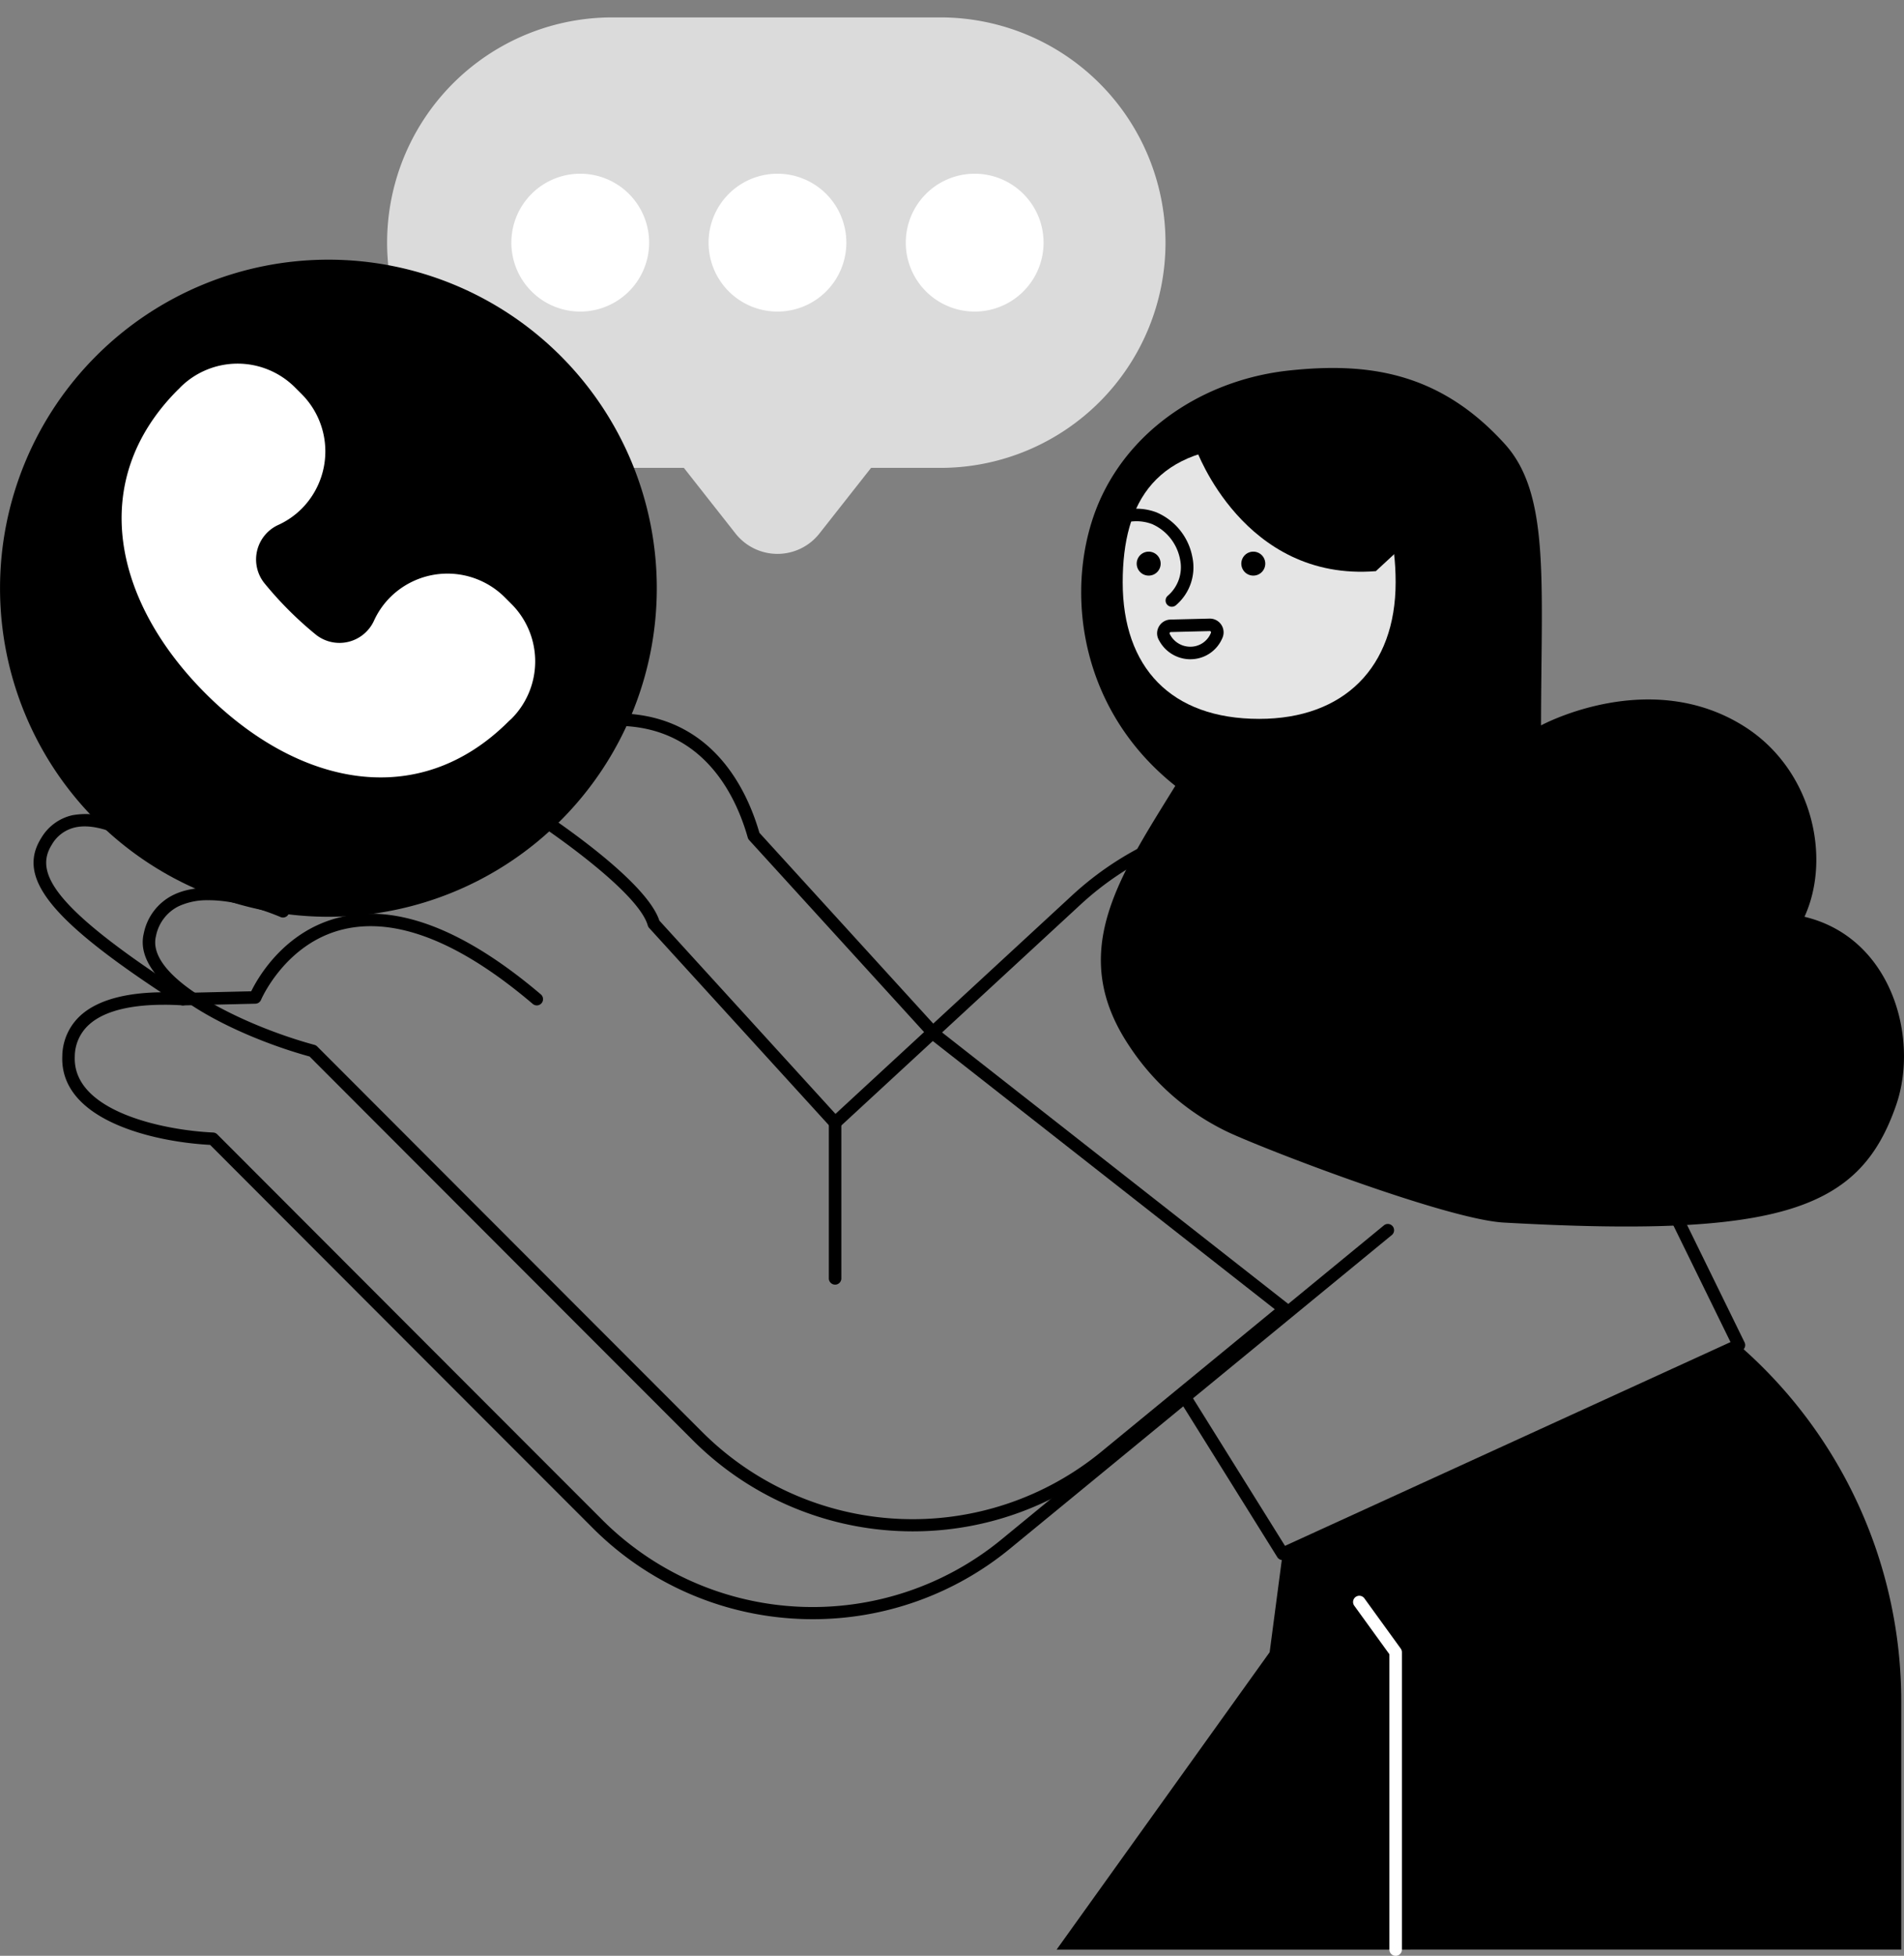 <svg id="Contact_us" data-name="Contact us" xmlns="http://www.w3.org/2000/svg" xmlns:xlink="http://www.w3.org/1999/xlink" width="316" height="324.438" viewBox="0 0 316 324.438">
  <rect x="0" y="0" width="316" height="324.438" fill="#808080" stroke="none"/>
  <defs>
    <clipPath id="clip-path">
      <rect id="Rectangle_149476" data-name="Rectangle 149476" width="316" height="324.439" fill="none"/>
    </clipPath>
  </defs>
  <g id="Contact" clip-path="url(#clip-path)">
    <path id="Path_48921" data-name="Path 48921" d="M543.162,613.025V571.858a78.3,78.3,0,0,0-26.939-59.1l-75.738,34.625L438.336,563.7l-35.357,49.328Z" transform="translate(-227.617 -289.624)"/>
    <path id="Path_48922" data-name="Path 48922" d="M239.906,81.362H185.445a37.363,37.363,0,1,1,0-74.725h54.461a37.363,37.363,0,0,1,0,74.725" transform="translate(-83.642 -3.749)" fill="#dbdbdb"/>
    <path id="Path_48923" data-name="Path 48923" d="M293.11,77.657a11.433,11.433,0,1,1-11.433-11.433A11.433,11.433,0,0,1,293.11,77.657" transform="translate(-152.644 -37.406)" fill="#fff"/>
    <path id="Path_48924" data-name="Path 48924" d="M217.892,77.657A11.433,11.433,0,1,1,206.46,66.224a11.433,11.433,0,0,1,11.433,11.433" transform="translate(-110.158 -37.406)" fill="#fff"/>
    <path id="Path_48925" data-name="Path 48925" d="M368.326,77.657a11.433,11.433,0,1,1-11.433-11.433,11.433,11.433,0,0,1,11.433,11.433" transform="translate(-195.129 -37.406)" fill="#fff"/>
    <path id="Path_48926" data-name="Path 48926" d="M290.468,164.442l-13.339,16.942a8.862,8.862,0,0,1-13.925,0l-13.338-16.942Z" transform="translate(-141.133 -92.883)" fill="#dbdbdb"/>
    <path id="Path_48927" data-name="Path 48927" d="M523.108,668.027a1.038,1.038,0,0,1-1.037-1.037V618l-5.832-8.056a1.037,1.037,0,0,1,1.681-1.216l6.029,8.327a1.039,1.039,0,0,1,.2.608v49.328a1.038,1.038,0,0,1-1.037,1.037" transform="translate(-291.479 -343.588)" fill="#fff"/>
    <path id="Path_48929" data-name="Path 48929" d="M180.052,379.192q-1.268,0-2.54-.062a51.546,51.546,0,0,1-33.986-15.056c-16.708-16.7-60.3-60.347-63.6-63.651-11.9-3.272-29.686-11.631-27.509-20.454a9.1,9.1,0,0,1,4.815-6.306c3.6-1.8,8.327-1.35,12.219-.418C50.988,259.738,48.243,255.559,51.992,249.6a8.062,8.062,0,0,1,5.169-3.774,12.872,12.872,0,0,1,7.294.85c-1.983-2.451-3-4.682-3.138-6.824a7.565,7.565,0,0,1,2.08-5.637,9.361,9.361,0,0,1,6.823-3.336,12.117,12.117,0,0,1,6.564,1.921c-.9-2.877-.509-5.946,3.064-8.985,7.289-6.2,14.939,1.48,25.526,12.112l.691.695c.784-7.327,4.6-9.85,7.82-10.646,11.694-2.893,17.953,13.885,19.188,17.61,14,1.12,19.471,12.68,21.51,19.724l29.867,32.766,57.971,45.44a1.038,1.038,0,0,1,.018,1.618l-29.633,24.328a51.542,51.542,0,0,1-32.754,11.73M63.168,274.5a11.227,11.227,0,0,0-5.01,1.015,7.022,7.022,0,0,0-3.727,4.947c-1.722,6.981,14.678,14.884,26.3,18.028a1.034,1.034,0,0,1,.463.268c.463.463,46.51,46.57,63.793,63.845a49.4,49.4,0,0,0,66.5,3.252l28.634-23.507-57.021-44.7a1.048,1.048,0,0,1-.127-.117l-30.09-33.01a1.036,1.036,0,0,1-.232-.416c-1.868-6.6-7-17.787-20.411-18.5a1.037,1.037,0,0,1-.939-.739c-.058-.2-5.974-19.586-16.921-16.881C110.253,229.009,108.1,232.716,108,239a1.037,1.037,0,0,1-1.77.717q-1.191-1.189-2.326-2.33c-11.094-11.141-17.143-16.734-22.712-12-3.974,3.381-3.136,6.554-.495,10.579a1.037,1.037,0,0,1-1.6,1.3c-2.853-2.867-5.985-4.4-8.816-4.322a7.243,7.243,0,0,0-5.329,2.639,5.493,5.493,0,0,0-1.561,4.125c.182,2.806,2.5,6.109,7.091,10.1a1.037,1.037,0,0,1-1.239,1.657c-4.712-3.016-8.732-4.269-11.625-3.621a5.979,5.979,0,0,0-3.866,2.854c-3.054,4.854-.741,8.278,22.356,24.785a1.037,1.037,0,0,1-1.01,1.8c-1.361-.579-6.879-2.786-11.926-2.786" transform="translate(-28.548 -125.165)"/>
    <path id="Path_48930" data-name="Path 48930" d="M427.972,209.594c-9.536,15.44-17.952,27.792-7.6,43.214a40.348,40.348,0,0,0,16.82,14.442c8.3,3.712,36.3,14.283,45.283,14.787,46.292,2.593,59.154-2.217,65.132-19.479,3.852-11.123-.722-27.79-15.209-31.244,4.538-9.962,1.188-24.417-9.855-31.487-15.8-10.115-33.871-.26-33.871-.26.024-23.835,1.523-38.356-6.007-46.673-10.886-12.024-22.855-13.58-35.795-12.2-12.977,1.386-25.125,8.633-30.91,20.427-6.491,13.232-5.2,34.814,12.011,48.472" transform="translate(-232.912 -79.234)"/>
    <path id="Path_48933" data-name="Path 48933" d="M428.185,192.592c0-13.456,5.536-22.649,22.649-22.649,17.089,0,22.649,9.194,22.649,22.649,0,14.089-8.569,22.649-22.649,22.649-14.65,0-22.649-8.56-22.649-22.649" transform="translate(-241.854 -95.99)" fill="#e5e5e5"/>
    <path id="Path_48934" data-name="Path 48934" d="M456.191,162.331s7.871,21.981,29.824,20.228L498.723,170.8l-29.962-15.334Z" transform="translate(-257.673 -87.814)"/>
    <path id="Path_48937" data-name="Path 48937" d="M434.994,210.185a1.037,1.037,0,0,1-.688-1.814,6.231,6.231,0,0,0,2.054-6.043,8.028,8.028,0,0,0-4.627-5.852,7.331,7.331,0,0,0-4.607-.2,1.037,1.037,0,0,1-.575-1.993,9.363,9.363,0,0,1,5.887.24,10.076,10.076,0,0,1,5.96,7.413,8.235,8.235,0,0,1-2.717,7.987,1.033,1.033,0,0,1-.687.26" transform="translate(-240.508 -109.533)"/>
    <path id="Path_48938" data-name="Path 48938" d="M127.142,363.509a1.032,1.032,0,0,1-.671-.247c-12.115-10.3-22.694-14.457-31.44-12.37-9.6,2.29-13.616,11.6-13.655,11.7a1.04,1.04,0,0,1-.933.636l-12.009.284a1.037,1.037,0,1,1-.049-2.074l11.363-.269c1.12-2.286,5.545-10.071,14.776-12.286,9.43-2.262,20.632,2.044,33.291,12.8a1.038,1.038,0,0,1-.672,1.828" transform="translate(-38.054 -196.73)"/>
    <path id="Path_48939" data-name="Path 48939" d="M317.145,453.5a1.038,1.038,0,0,1-1.037-1.037V426.643a1.037,1.037,0,1,1,2.075,0v25.823a1.037,1.037,0,0,1-1.037,1.037" transform="translate(-178.549 -240.398)"/>
    <path id="Path_48940" data-name="Path 48940" d="M450.518,496.262a1.037,1.037,0,0,1-.659-1.839l33.749-27.707a1.038,1.038,0,0,1,1.316,1.6l-33.749,27.706a1.032,1.032,0,0,1-.658.236" transform="translate(-253.882 -263.484)"/>
    <path id="Path_48941" data-name="Path 48941" d="M142.136,412.681q-1.268,0-2.54-.062a51.542,51.542,0,0,1-33.986-15.056C89.037,381,46.017,337.925,42.1,334c-9.51-.505-24.965-4.135-24.532-14.725a9.268,9.268,0,0,1,3.057-6.768c3.24-2.919,8.532-3.763,13.32-3.819-18.685-12.353-23.9-19.191-19.868-25.6a8.058,8.058,0,0,1,5.169-3.774,12.867,12.867,0,0,1,7.295.85c-1.983-2.451-3-4.682-3.138-6.824A7.561,7.561,0,0,1,25.48,267.7a9.359,9.359,0,0,1,6.823-3.336,12.157,12.157,0,0,1,6.564,1.92c-.9-2.877-.509-5.946,3.064-8.985,6.638-5.647,13.577.22,22.76,9.344a8.517,8.517,0,0,1-.154-2.33A6.718,6.718,0,0,1,67.4,259.3c6.553-4.753,14.468,2.318,27.675,17.977,1.867,1.194,19.266,12.472,21.586,19.518l29.23,32.066L185.16,292.61a52.575,52.575,0,0,1,82.871,15.5l28.737,58.649a1.038,1.038,0,0,1-.5,1.4l-75.739,34.624a1.037,1.037,0,0,1-1.311-.394l-15.608-25.017-28.72,23.579a51.542,51.542,0,0,1-32.754,11.73M34.412,310.757c-4.506,0-9.514.691-12.4,3.292a7.167,7.167,0,0,0-2.373,5.311c-.374,9.129,14.852,12.225,22.955,12.587a1.039,1.039,0,0,1,.688.3c.463.464,46.511,46.57,63.793,63.845a49.4,49.4,0,0,0,66.5,3.252l29.633-24.328a1.037,1.037,0,0,1,1.538.253l15.75,25.246,73.94-33.8-28.267-57.692a50.5,50.5,0,0,0-79.6-14.889L146.529,331.09a1.023,1.023,0,0,1-.749.274,1.037,1.037,0,0,1-.721-.337l-30.09-33.01a1.035,1.035,0,0,1-.232-.416c-1.527-5.4-15.613-15.3-20.911-18.662a1.033,1.033,0,0,1-.238-.208c-14.026-16.644-20.327-21.125-24.972-17.756a4.644,4.644,0,0,0-2.011,3.509c-.208,2.607,1.445,5.525,3.175,7.26a1.037,1.037,0,0,1-1.468,1.466q-1.19-1.188-2.325-2.33c-11.094-11.141-17.143-16.734-22.712-12-3.975,3.381-3.136,6.554-.495,10.578a1.037,1.037,0,0,1-1.6,1.3c-2.853-2.868-5.985-4.4-8.816-4.322a7.243,7.243,0,0,0-5.33,2.639,5.493,5.493,0,0,0-1.561,4.125c.182,2.806,2.5,6.109,7.091,10.1a1.038,1.038,0,0,1-1.24,1.657c-4.712-3.016-8.731-4.269-11.625-3.621a5.977,5.977,0,0,0-3.866,2.854c-2.873,4.568-.143,10.3,22.314,24.757a1.037,1.037,0,0,1-.627,1.908c-.983-.062-2.03-.1-3.107-.1" transform="translate(-7.229 -144.082)"/>
    <path id="Path_48942" data-name="Path 48942" d="M109.006,153.486a54.5,54.5,0,1,1-54.5-54.5,54.5,54.5,0,0,1,54.5,54.5" transform="translate(0 -55.909)"/>
    <path id="Path_48943" data-name="Path 48943" d="M60.306,193.331c-15.179-15.179-19.756-35.211-4.577-50.389a5.206,5.206,0,0,0,.407-.407,13.468,13.468,0,0,1,18.991,0l1.147,1.147a13.468,13.468,0,0,1,0,18.991,13.245,13.245,0,0,1-3.846,2.679,6.3,6.3,0,0,0-2.407,9.615,59.748,59.748,0,0,0,8.652,8.652,6.3,6.3,0,0,0,9.614-2.407,13.238,13.238,0,0,1,2.679-3.846,13.468,13.468,0,0,1,18.991,0l1.147,1.147a13.469,13.469,0,0,1,0,18.991c-.137.137-.285.256-.427.386-15.158,15.2-35.19,10.622-50.369-4.557" transform="translate(-26.196 -78.296)" fill="#fff"/>
    <path id="Path_48945" data-name="Path 48945" d="M446.75,242.552a5.888,5.888,0,0,1-5.121-3.141,2.247,2.247,0,0,1-.037-2.258,2.27,2.27,0,0,1,1.949-1.185l6.456-.16a2.284,2.284,0,0,1,2.13,3.247,5.735,5.735,0,0,1-5.18,3.494c-.066,0-.131,0-.2,0m3.3-4.671-6.462.161a.205.205,0,0,0-.184.112.181.181,0,0,0,0,.193,3.789,3.789,0,0,0,3.468,2.128,3.658,3.658,0,0,0,3.369-2.3.189.189,0,0,0-.015-.194.2.2,0,0,0-.178-.1" transform="translate(-249.266 -133.192)"/>
    <path id="Path_48946" data-name="Path 48946" d="M473.594,213.075a1.987,1.987,0,1,0,1.019-2.618,1.987,1.987,0,0,0-1.019,2.618" transform="translate(-267.408 -118.778)"/>
    <path id="Path_48947" data-name="Path 48947" d="M433.693,213.075a1.987,1.987,0,1,0,1.019-2.618,1.987,1.987,0,0,0-1.019,2.618" transform="translate(-244.87 -118.778)"/>
  </g>
</svg>
